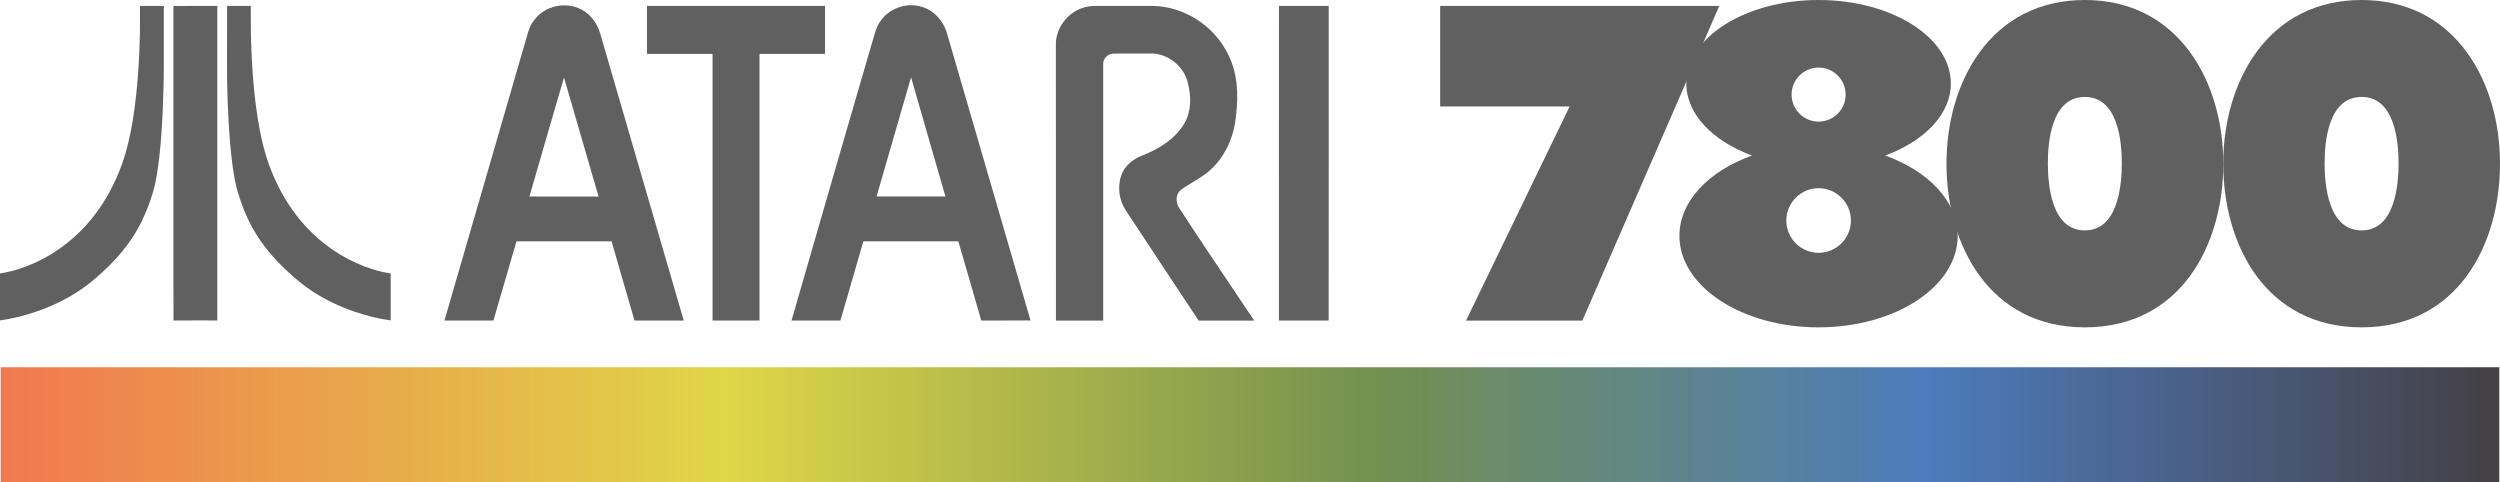 <?xml version="1.0" encoding="UTF-8" standalone="no"?>
<!-- Generator: Adobe Illustrator 25.1.0, SVG Export Plug-In . SVG Version: 6.00 Build 0)  -->

<svg
   version="1.1"
   id="Layer_1"
   x="0px"
   y="0px"
   viewBox="0 0 3840 741.1"
   style="enable-background:new 0 0 3840 741.1;"
   xml:space="preserve"
   sodipodi:docname="atari7800.svg"
   inkscape:version="1.3.2 (091e20e, 2023-11-25, custom)"
   xmlns:inkscape="http://www.inkscape.org/namespaces/inkscape"
   xmlns:sodipodi="http://sodipodi.sourceforge.net/DTD/sodipodi-0.dtd"
   xmlns:xlink="http://www.w3.org/1999/xlink"
   xmlns="http://www.w3.org/2000/svg"
   xmlns:svg="http://www.w3.org/2000/svg"><defs
   id="defs16"><linearGradient
     inkscape:collect="always"
     xlink:href="#SVGID_1_"
     id="linearGradient16"
     x1="1.1"
     y1="652.6"
     x2="3838.9"
     y2="652.6"
     gradientUnits="userSpaceOnUse" /></defs><sodipodi:namedview
   id="namedview16"
   pagecolor="#ffffff"
   bordercolor="#000000"
   borderopacity="0.25"
   inkscape:showpageshadow="2"
   inkscape:pageopacity="0.0"
   inkscape:pagecheckerboard="0"
   inkscape:deskcolor="#d1d1d1"
   inkscape:zoom="0.68125"
   inkscape:cx="1919.2661"
   inkscape:cy="370.6422"
   inkscape:window-width="3440"
   inkscape:window-height="1369"
   inkscape:window-x="-8"
   inkscape:window-y="-8"
   inkscape:window-maximized="1"
   inkscape:current-layer="g16" />
<style
   type="text/css"
   id="style1">
	.st0{fill:#AD0E0E;}
	.st1{fill:#FFFFFF;}
	.st2{fill:url(#SVGID_1_);}
	.st3{fill:#606060;}
	.st4{fill:url(#SVGID_2_);}
	.st5{fill:url(#SVGID_3_);}
	.st6{fill:url(#SVGID_4_);}
</style>
<g
   id="g16">
	
		<linearGradient
   id="SVGID_1_"
   gradientUnits="userSpaceOnUse"
   x1="1.08"
   y1="-1551.064"
   x2="3838.92"
   y2="-1551.064"
   gradientTransform="matrix(1 0 0 -1 0 -898.464)">
		<stop
   offset="0"
   style="stop-color:#F1784F"
   id="stop1" />
		<stop
   offset="0.29"
   style="stop-color:#E0D647"
   id="stop2" />
		<stop
   offset="0.548"
   style="stop-color:#73914F"
   id="stop3" />
		<stop
   offset="0.771"
   style="stop-color:#4D7BBD"
   id="stop4" />
		<stop
   offset="1"
   style="stop-color:#444044"
   id="stop5" />
	</linearGradient>
	<rect
   x="1.1"
   y="564.1"
   class="st2"
   width="3837.8"
   height="177"
   id="rect5"
   style="fill:url(#linearGradient16)" />
	<g
   id="g15"
   style="fill:#606060;fill-opacity:1">
		<g
   id="g6"
   style="fill:#606060;fill-opacity:1">
			<g
   id="g5"
   style="fill:#606060;fill-opacity:1">
				<path
   id="path29_14_"
   class="st3"
   d="M3364.9,81.6C3326.6,28.2,3270.4,0,3202.3,0c-68.1,0-124.4,28.2-162.6,81.6      c-32.2,44.9-49.9,105.2-49.9,169.8c0,125.1,65.7,251.4,212.6,251.4s212.6-126.3,212.6-251.4      C3414.9,186.7,3397.2,126.4,3364.9,81.6L3364.9,81.6L3364.9,81.6z M3202.3,353.9c-51.2,0-56.8-69.5-56.8-103.1      c0-33.2,5.6-101.9,56.8-101.9c51.2,0,56.8,68.7,56.8,101.9C3259.1,284.4,3253.4,353.9,3202.3,353.9L3202.3,353.9z"
   style="fill:#606060;fill-opacity:1" />
				<path
   id="path29_13_"
   class="st3"
   d="M3790,81.6C3751.8,28.2,3695.5,0,3627.4,0c-68.1,0-124.4,28.2-162.6,81.6      c-32.2,44.9-49.9,105.2-49.9,169.8c0,125.1,65.7,251.4,212.6,251.4S3840,376.5,3840,251.4C3840,186.7,3822.3,126.4,3790,81.6      L3790,81.6z M3627.4,353.9c-51.2,0-56.8-69.5-56.8-103.1c0-33.2,5.6-101.9,56.8-101.9c51.2,0,56.8,68.7,56.8,101.9      C3684.2,284.4,3678.6,353.9,3627.4,353.9L3627.4,353.9z"
   style="fill:#606060;fill-opacity:1" />
				<polygon
   id="polygon33_7_"
   class="st3"
   points="2212.1,9.1 2212.1,163.5 2411,163.5 2251.8,492.4 2430.5,492.4 2640.8,9.1           "
   style="fill:#606060;fill-opacity:1" />
				<path
   class="st3"
   d="M2895.6,238.9c60.3-22.2,100.9-63.4,100.9-110.7c0-70.8-90.9-128.2-203.1-128.2      c-112.2,0-203.2,57.4-203.2,128.2c0,47.3,40.6,88.4,100.9,110.7c-66.4,23.8-111.5,70.1-111.5,123.4      c0,77.6,95.7,140.5,213.7,140.5s213.7-62.9,213.7-140.5C3007.1,309.1,2962,262.8,2895.6,238.9z M2793.4,103.8      c22.9,0,41.5,18.6,41.5,41.5s-18.6,41.5-41.5,41.5s-41.5-18.6-41.5-41.5S2770.5,103.8,2793.4,103.8z M2793.4,388.3      c-27.4,0-49.6-22.2-49.6-49.6c0-27.4,22.2-49.6,49.6-49.6c27.4,0,49.6,22.2,49.6,49.6C2843,366,2820.8,388.3,2793.4,388.3z"
   id="path5"
   style="fill:#606060;fill-opacity:1" />
			</g>
		</g>
		<g
   id="g14"
   style="fill:#606060;fill-opacity:1">
			<g
   id="g13"
   style="fill:#606060;fill-opacity:1">
				<g
   id="g8"
   style="fill:#606060;fill-opacity:1">
					<path
   class="st3"
   d="M215,9.1c12.2,0,24.4,0,36.6,0c0.1,28.7,0,57.4,0,86.1c0.1,24-0.6,47.9-1.5,71.9       c-1.6,34.6-3.8,69.2-9.5,103.4c-3.9,23.6-12.1,46.3-22.2,67.9c-16.5,34.8-42.4,64.2-71.6,88.9c-26.1,22.9-57.2,39.6-89.9,50.9       c-18.5,6.4-37.6,11.3-57,14c0-24.1,0-48.2,0-72.2c23.4-3.5,45.8-11.8,66.6-22.7c24.7-13.1,47-30.7,65.8-51.4       c19.4-21.4,34.8-46.2,46.5-72.5c13.8-30.3,21.2-62.9,26.2-95.7c6.3-41.6,8.9-83.7,9.9-125.8C215.1,37.6,215,23.4,215,9.1z"
   id="path6"
   style="fill:#606060;fill-opacity:1" />
					<path
   class="st3"
   d="M266.4,9.2c22.5-0.1,45,0,67.4-0.1c0,161,0,322.1,0,483.1c-22.4,0-44.9-0.1-67.3,0.1       c-0.3-51.4,0-102.7-0.1-154.1C266.4,228.6,266.5,118.9,266.4,9.2z"
   id="path7"
   style="fill:#606060;fill-opacity:1" />
					<path
   class="st3"
   d="M348.8,9.1c12.1,0,24.3,0,36.4,0c-0.4,49.1,1.3,98.3,7.1,147.1c4.8,37.9,11.5,76.1,26.6,111.4       c14.3,34.1,34.9,65.9,61.8,91.5c25.7,24.5,56.8,43.3,90.5,54.1c9.4,3,19.1,5.4,28.9,6.8c0,24.1,0,48.1,0,72.2       c-19.3-2.6-38.1-7.6-56.5-13.8c-21.9-7.6-43-17.5-62.5-30.1c-14.2-9.1-27.1-20-39.5-31.5c-20.4-18.8-38.7-40.3-52.5-64.5       c-10.8-18.9-18.6-39.3-24.7-60.1c-5.6-20.9-8-42.5-10.2-64c-4.2-46.5-5.8-93.2-5.5-139.8C348.8,61.9,348.8,35.5,348.8,9.1z"
   id="path8"
   style="fill:#606060;fill-opacity:1" />
				</g>
				<path
   class="st3"
   d="M821.9,29.1c18.8-24,57.7-28.1,80.7-8C912,29,918.6,40,922,51.8c42.7,146.9,85.6,293.7,128.2,440.5      c-25.2,0-50.4,0-75.6,0c-11.9-40.5-23.5-81.1-35.2-121.6c-48.7-0.1-97.4,0-146.1,0c-11.9,40.5-23.7,81.1-35.4,121.6      c-25-0.1-50.1,0-75.2,0c40.5-140.1,81.2-280.2,121.9-420.3C809.5,57.4,811.3,41,821.9,29.1 M866.3,119.1      c-17.9,60.8-35.4,121.8-53.1,182.7c35.4,0.2,70.8,0.1,106.2,0.1C901.7,240.9,884.1,180,866.3,119.1z"
   id="path9"
   style="fill:#606060;fill-opacity:1" />
				<path
   class="st3"
   d="M1352.5,32.2c13.1-19,38.5-28.3,60.8-22.4c20.5,4.7,36.1,22.3,41.5,42.2c42.7,146.8,85.4,293.5,128.1,440.2      c-25.2,0.2-50.4,0-75.7,0.1c-11.7-40.5-23.3-81.1-35.2-121.6c-48.6,0-97.2-0.1-145.9,0c-11.6,40.6-23.6,81-35.2,121.6      c-25,0-50,0-75.1,0c40.5-140.9,81.5-281.6,122.4-422.4C1342.6,57.2,1344.3,43.2,1352.5,32.2 M1346.4,301.8      c35.3,0,70.5,0,105.8,0c-17.5-61.1-35.4-122-52.8-183.1C1381.7,179.8,1363.9,240.8,1346.4,301.8z"
   id="path10"
   style="fill:#606060;fill-opacity:1" />
				<path
   class="st3"
   d="M993.8,9.1c91.1,0,182.3,0,273.4,0c0,24.6,0,49.2,0,73.7c-33.6,0-67.1,0-100.6,0c0,136.5,0,273,0,409.5      c-24,0-48.1,0-72.1,0c0-136.5,0-273,0-409.5c-33.6-0.1-67.1,0-100.7,0C993.8,58.2,993.8,33.7,993.8,9.1z"
   id="path11"
   style="fill:#606060;fill-opacity:1" />
				<path
   class="st3"
   d="M1663.1,12.1c6.9-2.4,14.3-3.2,21.6-3c28.7,0.1,57.5,0,86.2,0c48.4,0.9,94.6,30.9,115.5,74.5      c14.5,28.3,16,61.2,12.3,92.2c-2.5,32.5-16.2,64.9-41.1,86.5c-13.2,11.7-29.6,18.9-43.7,29.3c-7.7,5.9-8.1,17.4-4.1,25.6      c38.1,58.9,77.8,116.8,116.7,175.2c-28.5,0-56.9-0.1-85.4,0c-37.3-56-74.2-112.3-111.3-168.3c-10.9-16-13.9-37.1-7.3-55.3      c5.1-14,17.3-24.2,30.9-29.5c25.9-9.9,51.6-25.5,65.9-50c10.9-18.4,10.4-41.1,5.4-61.3c-5.8-26.2-31.2-46.7-58.2-45.8      c-18.6,0.1-37.2-0.1-55.8,0.1c-8.4-0.2-16.3,7.1-16.2,15.7c-0.1,131.5,0,262.9,0,394.4c-24.2,0-48.4,0-72.6,0      c-0.1-141.5,0.1-283-0.1-424.6C1621.9,43,1639.5,19.6,1663.1,12.1z"
   id="path12"
   style="fill:#606060;fill-opacity:1" />
				<path
   class="st3"
   d="M1964.5,9.1c25.5,0,50.9,0,76.4,0c0,161.1,0.1,322.2-0.1,483.2c-25.4-0.1-50.9,0-76.4,0      C1964.5,331.2,1964.5,170.2,1964.5,9.1z"
   id="path13"
   style="fill:#606060;fill-opacity:1" />
			</g>
		</g>
	</g>
</g>
</svg>
